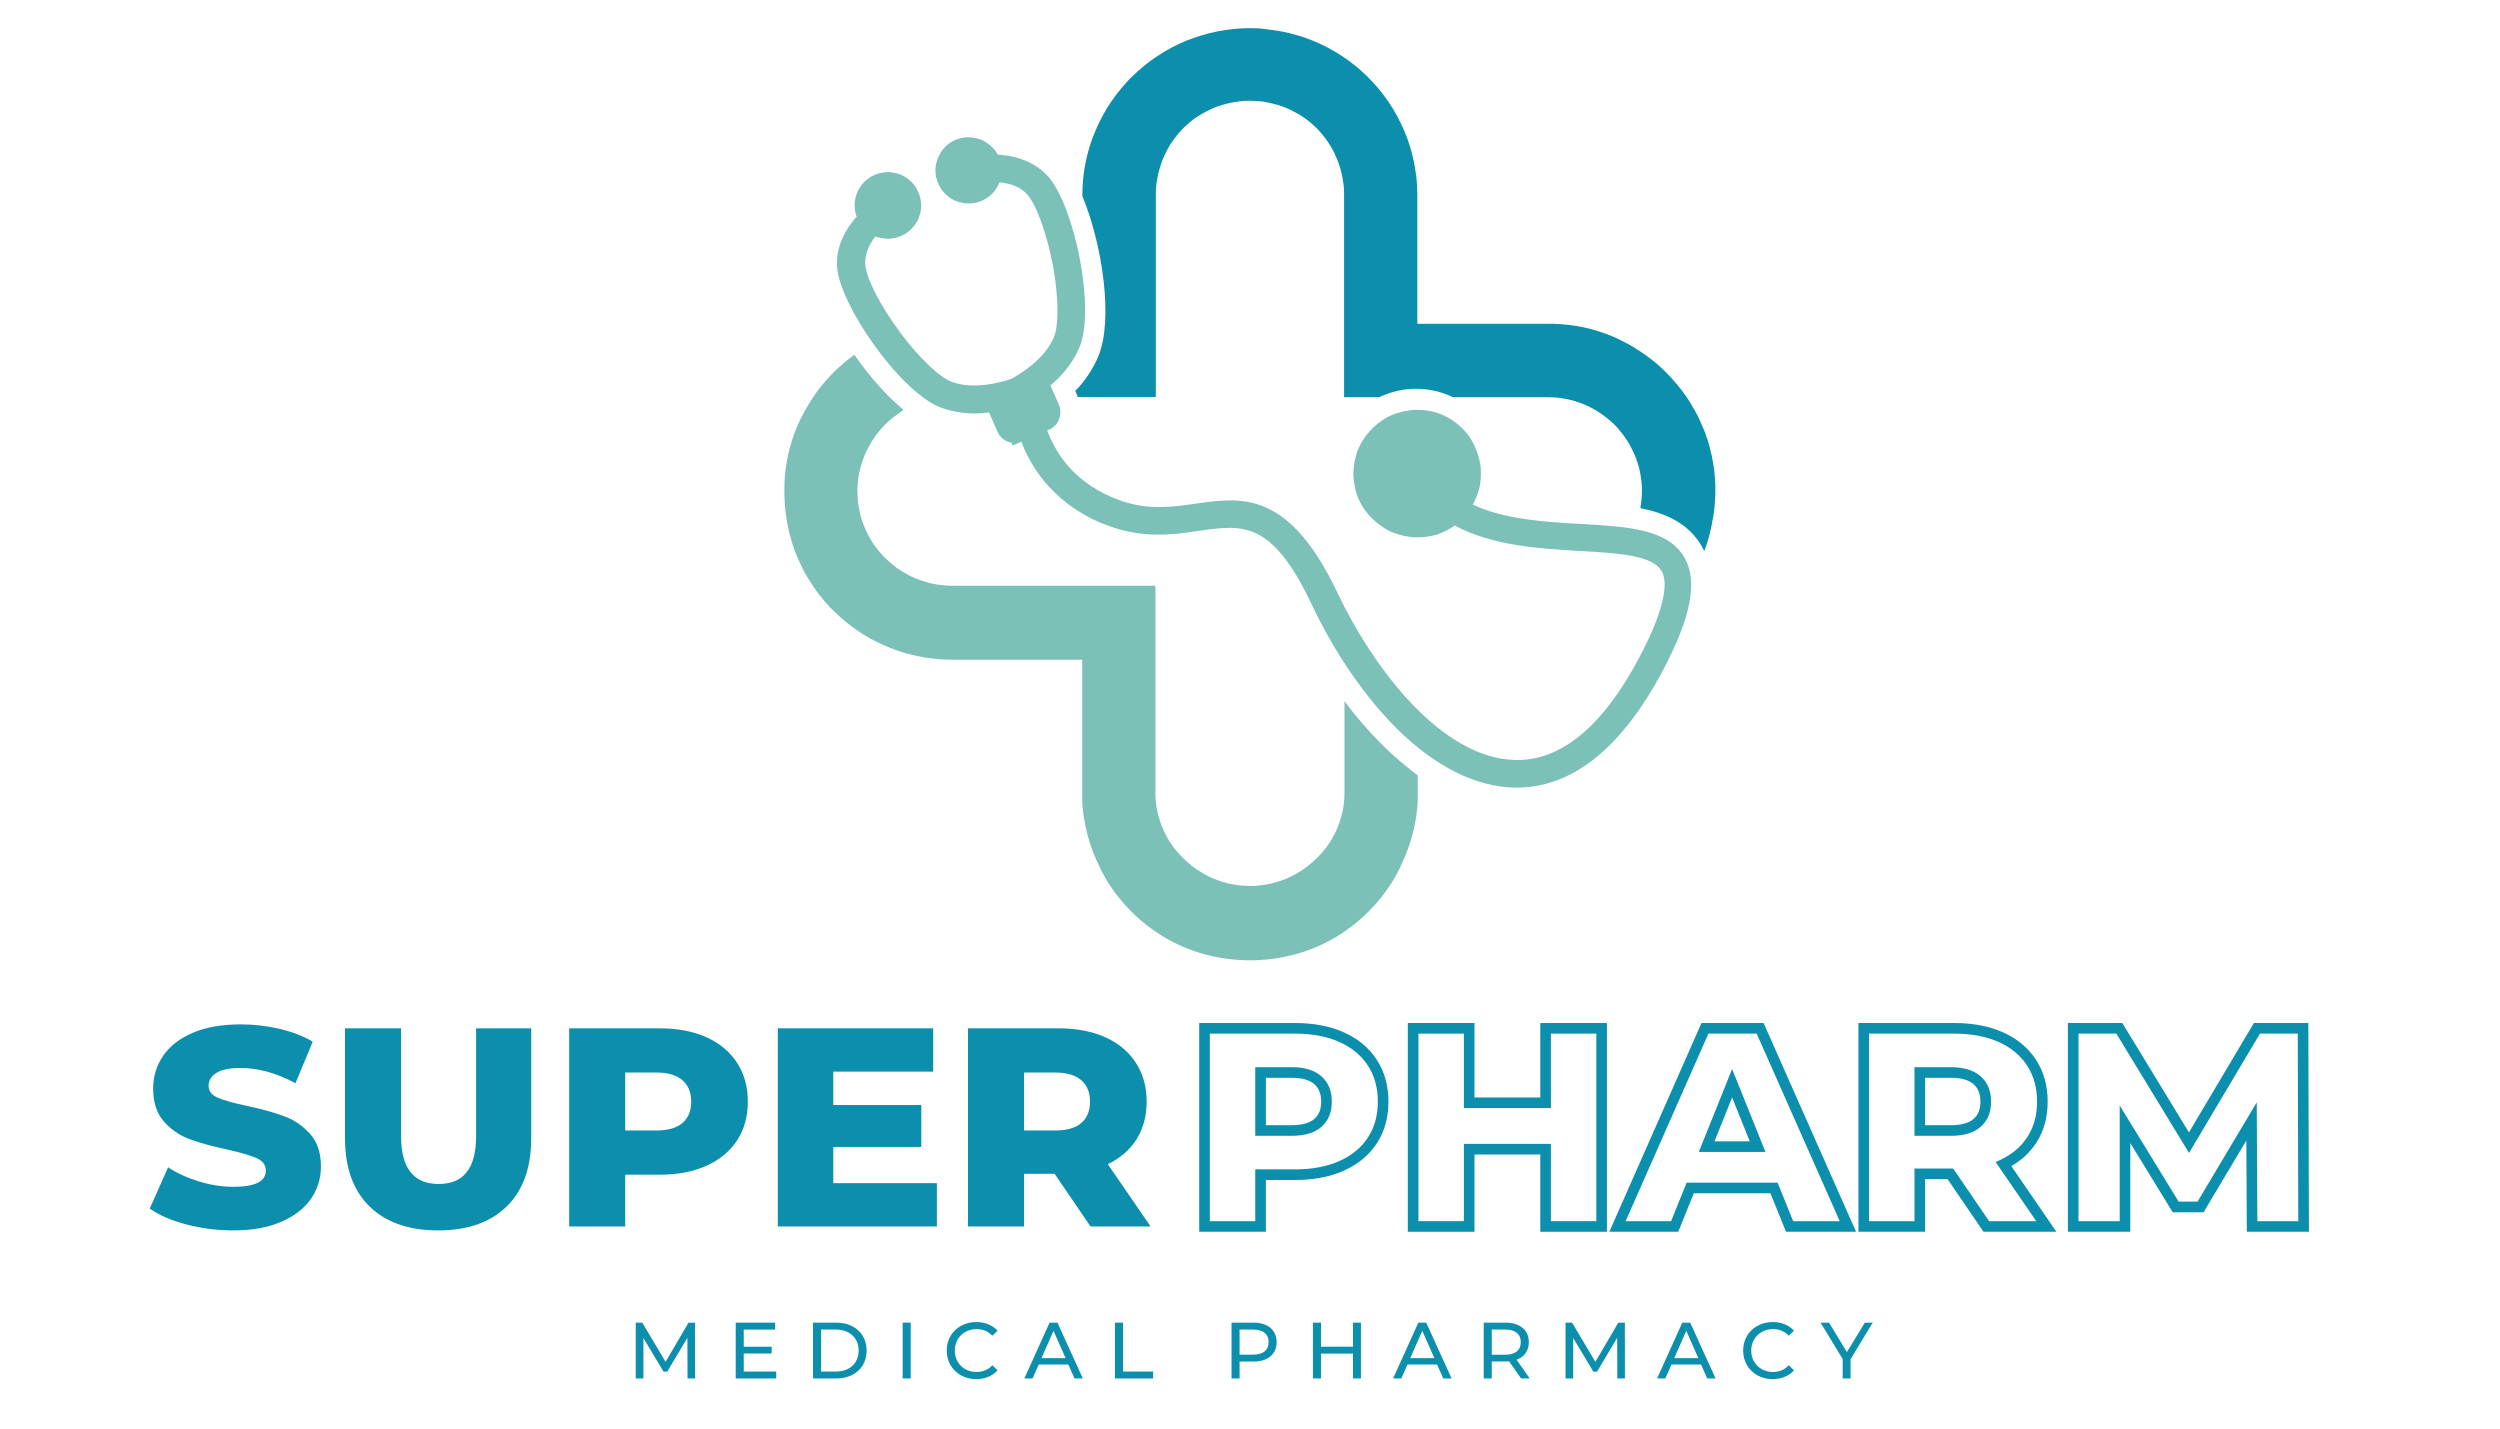<svg xmlns="http://www.w3.org/2000/svg" xmlns:xlink="http://www.w3.org/1999/xlink" width="700" zoomAndPan="magnify" viewBox="0 0 525 300" height="400" preserveAspectRatio="xMidYMid meet" version="1.0"><defs><g/><clipPath id="54f2e032c9"><rect x="0" width="269" y="0" height="21"/></clipPath><clipPath id="dc4c284b60"><path d="M 164.594 74 L 298 74 L 298 201.664 L 164.594 201.664 Z M 164.594 74 " clip-rule="nonzero"/></clipPath><clipPath id="5c5d9e6409"><path d="M 225 5.914 L 360.344 5.914 L 360.344 116 L 225 116 Z M 225 5.914 " clip-rule="nonzero"/></clipPath><clipPath id="ec2a7372c9"><rect x="0" width="214" y="0" height="74"/></clipPath><clipPath id="4bbca85af0"><rect x="0" width="241" y="0" height="74"/></clipPath></defs><g transform="matrix(1, 0, 0, 1, 130, 274)"><g clip-path="url(#54f2e032c9)"><g fill="#0b8fac" fill-opacity="1"><g transform="translate(1.756, 15.474)"><g><path d="M 12.625 0 L 12.594 -8.531 L 8.359 -1.422 L 7.594 -1.422 L 3.359 -8.484 L 3.359 0 L 1.75 0 L 1.75 -11.719 L 3.125 -11.719 L 8.016 -3.484 L 12.828 -11.719 L 14.203 -11.719 L 14.219 0 Z M 12.625 0 "/></g></g></g><g fill="#0b8fac" fill-opacity="1"><g transform="translate(22.749, 15.474)"><g><path d="M 10.266 -1.453 L 10.266 0 L 1.75 0 L 1.75 -11.719 L 10.031 -11.719 L 10.031 -10.266 L 3.438 -10.266 L 3.438 -6.656 L 9.297 -6.656 L 9.297 -5.234 L 3.438 -5.234 L 3.438 -1.453 Z M 10.266 -1.453 "/></g></g></g><g fill="#0b8fac" fill-opacity="1"><g transform="translate(38.976, 15.474)"><g><path d="M 1.75 -11.719 L 6.688 -11.719 C 7.926 -11.719 9.023 -11.469 9.984 -10.969 C 10.941 -10.477 11.688 -9.789 12.219 -8.906 C 12.75 -8.02 13.016 -7.004 13.016 -5.859 C 13.016 -4.711 12.75 -3.691 12.219 -2.797 C 11.688 -1.91 10.941 -1.223 9.984 -0.734 C 9.023 -0.242 7.926 0 6.688 0 L 1.75 0 Z M 6.594 -1.453 C 7.539 -1.453 8.375 -1.633 9.094 -2 C 9.812 -2.375 10.363 -2.891 10.75 -3.547 C 11.145 -4.211 11.344 -4.984 11.344 -5.859 C 11.344 -6.723 11.145 -7.488 10.75 -8.156 C 10.363 -8.82 9.812 -9.336 9.094 -9.703 C 8.375 -10.078 7.539 -10.266 6.594 -10.266 L 3.438 -10.266 L 3.438 -1.453 Z M 6.594 -1.453 "/></g></g></g><g fill="#0b8fac" fill-opacity="1"><g transform="translate(57.811, 15.474)"><g><path d="M 1.75 -11.719 L 3.438 -11.719 L 3.438 0 L 1.75 0 Z M 1.75 -11.719 "/></g></g></g><g fill="#0b8fac" fill-opacity="1"><g transform="translate(68.018, 15.474)"><g><path d="M 7 0.141 C 5.82 0.141 4.758 -0.117 3.812 -0.641 C 2.875 -1.16 2.133 -1.875 1.594 -2.781 C 1.062 -3.695 0.797 -4.723 0.797 -5.859 C 0.797 -6.992 1.062 -8.016 1.594 -8.922 C 2.133 -9.836 2.879 -10.551 3.828 -11.062 C 4.773 -11.582 5.836 -11.844 7.016 -11.844 C 7.93 -11.844 8.766 -11.688 9.516 -11.375 C 10.273 -11.07 10.926 -10.625 11.469 -10.031 L 10.375 -8.969 C 9.488 -9.895 8.391 -10.359 7.078 -10.359 C 6.203 -10.359 5.414 -10.16 4.719 -9.766 C 4.02 -9.379 3.473 -8.844 3.078 -8.156 C 2.68 -7.469 2.484 -6.703 2.484 -5.859 C 2.484 -5.004 2.68 -4.234 3.078 -3.547 C 3.473 -2.867 4.02 -2.332 4.719 -1.938 C 5.414 -1.551 6.203 -1.359 7.078 -1.359 C 8.379 -1.359 9.477 -1.828 10.375 -2.766 L 11.469 -1.703 C 10.926 -1.098 10.27 -0.641 9.5 -0.328 C 8.738 -0.016 7.906 0.141 7 0.141 Z M 7 0.141 "/></g></g></g><g fill="#0b8fac" fill-opacity="1"><g transform="translate(85.131, 15.474)"><g><path d="M 9.219 -2.922 L 3 -2.922 L 1.703 0 L -0.016 0 L 5.281 -11.719 L 6.938 -11.719 L 12.266 0 L 10.516 0 Z M 8.641 -4.266 L 6.109 -10 L 3.578 -4.266 Z M 8.641 -4.266 "/></g></g></g><g fill="#0b8fac" fill-opacity="1"><g transform="translate(102.395, 15.474)"><g><path d="M 1.75 -11.719 L 3.438 -11.719 L 3.438 -1.453 L 9.766 -1.453 L 9.766 0 L 1.75 0 Z M 1.75 -11.719 "/></g></g></g><g fill="#0b8fac" fill-opacity="1"><g transform="translate(117.351, 15.474)"><g/></g></g><g fill="#0b8fac" fill-opacity="1"><g transform="translate(126.873, 15.474)"><g><path d="M 6.328 -11.719 C 7.836 -11.719 9.031 -11.352 9.906 -10.625 C 10.781 -9.895 11.219 -8.895 11.219 -7.625 C 11.219 -6.352 10.781 -5.352 9.906 -4.625 C 9.031 -3.906 7.836 -3.547 6.328 -3.547 L 3.438 -3.547 L 3.438 0 L 1.75 0 L 1.75 -11.719 Z M 6.281 -5 C 7.332 -5 8.133 -5.223 8.688 -5.672 C 9.25 -6.129 9.531 -6.781 9.531 -7.625 C 9.531 -8.477 9.25 -9.129 8.688 -9.578 C 8.133 -10.035 7.332 -10.266 6.281 -10.266 L 3.438 -10.266 L 3.438 -5 Z M 6.281 -5 "/></g></g></g><g fill="#0b8fac" fill-opacity="1"><g transform="translate(143.969, 15.474)"><g><path d="M 11.828 -11.719 L 11.828 0 L 10.156 0 L 10.156 -5.219 L 3.438 -5.219 L 3.438 0 L 1.75 0 L 1.75 -11.719 L 3.438 -11.719 L 3.438 -6.672 L 10.156 -6.672 L 10.156 -11.719 Z M 11.828 -11.719 "/></g></g></g><g fill="#0b8fac" fill-opacity="1"><g transform="translate(162.57, 15.474)"><g><path d="M 9.219 -2.922 L 3 -2.922 L 1.703 0 L -0.016 0 L 5.281 -11.719 L 6.938 -11.719 L 12.266 0 L 10.516 0 Z M 8.641 -4.266 L 6.109 -10 L 3.578 -4.266 Z M 8.641 -4.266 "/></g></g></g><g fill="#0b8fac" fill-opacity="1"><g transform="translate(179.834, 15.474)"><g><path d="M 9.594 0 L 7.062 -3.594 C 6.75 -3.57 6.504 -3.562 6.328 -3.562 L 3.438 -3.562 L 3.438 0 L 1.75 0 L 1.75 -11.719 L 6.328 -11.719 C 7.836 -11.719 9.031 -11.352 9.906 -10.625 C 10.781 -9.895 11.219 -8.895 11.219 -7.625 C 11.219 -6.727 10.992 -5.961 10.547 -5.328 C 10.098 -4.691 9.461 -4.227 8.641 -3.938 L 11.406 0 Z M 6.281 -4.984 C 7.332 -4.984 8.133 -5.211 8.688 -5.672 C 9.25 -6.129 9.531 -6.781 9.531 -7.625 C 9.531 -8.477 9.25 -9.129 8.688 -9.578 C 8.133 -10.035 7.332 -10.266 6.281 -10.266 L 3.438 -10.266 L 3.438 -4.984 Z M 6.281 -4.984 "/></g></g></g><g fill="#0b8fac" fill-opacity="1"><g transform="translate(197.014, 15.474)"><g><path d="M 12.625 0 L 12.594 -8.531 L 8.359 -1.422 L 7.594 -1.422 L 3.359 -8.484 L 3.359 0 L 1.75 0 L 1.75 -11.719 L 3.125 -11.719 L 8.016 -3.484 L 12.828 -11.719 L 14.203 -11.719 L 14.219 0 Z M 12.625 0 "/></g></g></g><g fill="#0b8fac" fill-opacity="1"><g transform="translate(218.006, 15.474)"><g><path d="M 9.219 -2.922 L 3 -2.922 L 1.703 0 L -0.016 0 L 5.281 -11.719 L 6.938 -11.719 L 12.266 0 L 10.516 0 Z M 8.641 -4.266 L 6.109 -10 L 3.578 -4.266 Z M 8.641 -4.266 "/></g></g></g><g fill="#0b8fac" fill-opacity="1"><g transform="translate(235.27, 15.474)"><g><path d="M 7 0.141 C 5.82 0.141 4.758 -0.117 3.812 -0.641 C 2.875 -1.16 2.133 -1.875 1.594 -2.781 C 1.062 -3.695 0.797 -4.723 0.797 -5.859 C 0.797 -6.992 1.062 -8.016 1.594 -8.922 C 2.133 -9.836 2.879 -10.551 3.828 -11.062 C 4.773 -11.582 5.836 -11.844 7.016 -11.844 C 7.93 -11.844 8.766 -11.688 9.516 -11.375 C 10.273 -11.07 10.926 -10.625 11.469 -10.031 L 10.375 -8.969 C 9.488 -9.895 8.391 -10.359 7.078 -10.359 C 6.203 -10.359 5.414 -10.16 4.719 -9.766 C 4.02 -9.379 3.473 -8.844 3.078 -8.156 C 2.68 -7.469 2.484 -6.703 2.484 -5.859 C 2.484 -5.004 2.68 -4.234 3.078 -3.547 C 3.473 -2.867 4.02 -2.332 4.719 -1.938 C 5.414 -1.551 6.203 -1.359 7.078 -1.359 C 8.379 -1.359 9.477 -1.828 10.375 -2.766 L 11.469 -1.703 C 10.926 -1.098 10.27 -0.641 9.5 -0.328 C 8.738 -0.016 7.906 0.141 7 0.141 Z M 7 0.141 "/></g></g></g><g fill="#0b8fac" fill-opacity="1"><g transform="translate(252.383, 15.474)"><g><path d="M 6.234 -4.047 L 6.234 0 L 4.578 0 L 4.578 -4.078 L -0.062 -11.719 L 1.719 -11.719 L 5.469 -5.547 L 9.234 -11.719 L 10.891 -11.719 Z M 6.234 -4.047 "/></g></g></g></g></g><g clip-path="url(#dc4c284b60)"><path fill="#7bc1b7" d="M 290.133 156.281 C 287.316 153.461 284.703 150.434 282.34 147.242 L 282.34 165.895 C 282.34 166.559 282.34 167.223 282.301 167.844 C 282.258 168.465 282.176 169.129 282.051 169.789 C 281.926 170.453 281.805 171.074 281.594 171.699 C 281.43 172.32 281.223 172.941 280.973 173.562 C 280.727 174.184 280.477 174.766 280.145 175.344 C 279.855 175.926 279.523 176.504 279.148 177.043 C 278.777 177.582 278.406 178.121 277.988 178.617 C 277.574 179.117 277.16 179.613 276.664 180.07 C 276.207 180.523 275.711 180.98 275.215 181.395 C 274.715 181.809 274.176 182.223 273.637 182.598 C 273.098 182.969 272.52 183.301 271.938 183.633 C 271.359 183.965 270.777 184.215 270.156 184.504 C 269.535 184.754 268.953 185 268.293 185.168 C 267.668 185.375 267.047 185.539 266.387 185.664 C 265.723 185.789 265.102 185.871 264.438 185.953 C 263.773 186.039 263.109 186.039 262.488 186.039 C 261.824 186.039 261.164 185.996 260.543 185.953 C 259.879 185.871 259.258 185.789 258.594 185.664 C 257.93 185.539 257.309 185.375 256.688 185.168 C 256.066 184.961 255.441 184.754 254.82 184.504 C 254.199 184.254 253.621 183.965 253.039 183.633 C 252.461 183.301 251.922 182.969 251.34 182.598 C 250.801 182.223 250.262 181.852 249.766 181.395 C 249.27 180.98 248.77 180.523 248.312 180.07 C 247.859 179.613 247.402 179.117 246.988 178.617 C 246.574 178.121 246.199 177.582 245.828 177.043 C 245.453 176.504 245.125 175.926 244.832 175.344 C 244.543 174.766 244.254 174.184 244.004 173.562 C 243.754 172.941 243.547 172.32 243.383 171.699 C 243.215 171.074 243.051 170.414 242.926 169.789 C 242.801 169.129 242.719 168.508 242.68 167.844 C 242.637 167.18 242.594 166.516 242.637 165.895 L 242.637 123 L 199.863 123 C 198.828 123 197.793 122.914 196.754 122.75 C 195.719 122.582 194.723 122.336 193.73 122.004 C 192.734 121.672 191.781 121.297 190.871 120.801 C 189.957 120.344 189.047 119.766 188.219 119.184 C 187.387 118.562 186.602 117.898 185.855 117.152 C 185.109 116.406 184.445 115.621 183.824 114.793 C 183.203 113.961 182.664 113.051 182.207 112.141 C 181.754 111.227 181.336 110.234 181.008 109.281 C 180.676 108.285 180.469 107.289 180.301 106.254 C 180.137 105.219 180.051 104.18 180.051 103.145 C 180.051 102.109 180.137 101.074 180.301 100.035 C 180.469 99 180.715 98.008 181.047 97.012 C 181.379 96.016 181.793 95.062 182.25 94.152 C 182.707 93.238 183.285 92.328 183.867 91.5 C 184.488 90.672 185.152 89.883 185.898 89.137 C 186.645 88.391 187.43 87.727 188.258 87.148 L 189.75 86.07 C 187.805 84.453 186.02 82.711 184.363 80.805 C 182.582 78.816 180.965 76.703 179.43 74.508 L 178.684 75.047 C 177.938 75.582 177.234 76.164 176.57 76.785 C 175.867 77.406 175.203 78.027 174.582 78.691 C 173.961 79.355 173.34 80.02 172.758 80.723 C 172.18 81.426 171.598 82.133 171.102 82.918 C 170.562 83.664 170.062 84.453 169.609 85.242 C 169.152 86.027 168.695 86.816 168.281 87.645 C 167.867 88.473 167.496 89.301 167.164 90.133 C 166.832 90.961 166.5 91.832 166.25 92.699 C 165.961 93.57 165.754 94.441 165.547 95.355 C 165.34 96.266 165.172 97.137 165.051 98.047 C 164.926 98.961 164.801 99.871 164.758 100.781 C 164.719 101.734 164.719 102.648 164.719 103.559 C 164.719 104.473 164.758 105.383 164.844 106.297 C 164.926 107.207 165.051 108.117 165.172 109.031 C 165.34 109.941 165.504 110.812 165.711 111.727 C 165.918 112.594 166.211 113.508 166.457 114.379 C 166.75 115.246 167.078 116.117 167.41 116.945 C 167.785 117.777 168.156 118.605 168.57 119.434 C 168.988 120.262 169.441 121.051 169.941 121.836 C 170.438 122.625 170.934 123.371 171.473 124.117 C 172.012 124.863 172.594 125.566 173.172 126.273 C 173.754 126.977 174.414 127.641 175.039 128.262 C 175.699 128.926 176.363 129.504 177.07 130.125 C 177.773 130.707 178.477 131.289 179.223 131.824 C 179.969 132.363 180.715 132.863 181.504 133.359 C 182.289 133.855 183.078 134.27 183.906 134.688 C 184.734 135.102 185.566 135.473 186.395 135.848 C 187.223 136.18 188.094 136.508 188.965 136.801 C 189.832 137.09 190.703 137.34 191.617 137.547 C 192.488 137.754 193.398 137.918 194.309 138.086 C 195.223 138.207 196.133 138.332 197.047 138.418 C 197.957 138.5 198.871 138.539 199.781 138.539 L 227.262 138.539 L 227.262 165.977 C 227.262 166.559 227.262 167.137 227.262 167.719 C 227.262 168.297 227.301 168.879 227.344 169.461 C 227.383 170.039 227.469 170.621 227.551 171.199 C 227.633 171.781 227.715 172.359 227.84 172.941 C 227.965 173.52 228.047 174.102 228.215 174.641 C 228.336 175.219 228.504 175.758 228.668 176.34 C 228.836 176.879 229 177.457 229.207 177.996 C 229.414 178.535 229.582 179.074 229.828 179.613 C 230.035 180.152 230.285 180.691 230.535 181.23 C 230.781 181.77 231.031 182.266 231.281 182.805 C 231.57 183.301 231.82 183.84 232.109 184.34 C 232.398 184.836 232.688 185.332 233.02 185.832 C 233.352 186.328 233.684 186.785 234.016 187.281 C 234.348 187.738 234.719 188.191 235.094 188.648 C 235.465 189.105 235.84 189.562 236.211 189.977 C 236.586 190.391 237 190.844 237.414 191.262 C 237.828 191.676 238.242 192.09 238.656 192.461 C 239.07 192.836 239.527 193.25 239.984 193.621 C 240.441 193.996 240.895 194.367 241.352 194.699 C 241.809 195.031 242.305 195.406 242.762 195.695 C 243.258 196.027 243.715 196.316 244.211 196.648 C 244.707 196.938 245.207 197.227 245.746 197.52 C 246.242 197.809 246.781 198.059 247.32 198.305 C 247.859 198.555 248.355 198.805 248.895 199.012 C 249.434 199.219 249.973 199.465 250.512 199.633 C 251.051 199.84 251.629 200.004 252.168 200.172 C 252.707 200.336 253.289 200.504 253.867 200.625 C 254.449 200.75 254.988 200.918 255.566 201 C 256.148 201.082 256.727 201.207 257.266 201.289 C 257.848 201.371 258.426 201.457 259.008 201.496 C 259.586 201.539 260.168 201.578 260.75 201.621 C 261.328 201.664 261.91 201.664 262.488 201.664 C 263.07 201.664 263.648 201.664 264.23 201.621 C 264.809 201.578 265.391 201.539 265.969 201.496 C 266.551 201.457 267.133 201.371 267.711 201.289 C 268.293 201.207 268.871 201.125 269.41 201 C 269.949 200.875 270.531 200.75 271.109 200.625 C 271.691 200.504 272.23 200.336 272.809 200.172 C 273.348 200.004 273.93 199.797 274.469 199.633 C 275.004 199.426 275.543 199.219 276.082 199.012 C 276.621 198.805 277.16 198.555 277.66 198.305 C 278.195 198.059 278.695 197.809 279.234 197.52 C 279.73 197.227 280.27 196.938 280.766 196.648 C 281.266 196.359 281.762 196.027 282.219 195.695 C 282.715 195.363 283.172 195.031 283.625 194.699 C 284.082 194.367 284.539 193.996 284.996 193.621 C 285.449 193.25 285.863 192.875 286.32 192.461 C 286.734 192.09 287.148 191.676 287.562 191.262 C 287.977 190.844 288.352 190.43 288.766 189.977 C 289.141 189.562 289.512 189.105 289.887 188.648 C 290.258 188.191 290.59 187.738 290.961 187.281 C 291.293 186.824 291.625 186.328 291.957 185.832 C 292.289 185.332 292.578 184.836 292.867 184.34 C 293.16 183.84 293.449 183.344 293.699 182.805 C 293.945 182.309 294.238 181.77 294.445 181.23 C 294.691 180.691 294.898 180.152 295.148 179.613 C 295.355 179.074 295.562 178.535 295.77 177.996 C 295.977 177.457 296.145 176.879 296.309 176.34 C 296.477 175.801 296.641 175.219 296.766 174.641 C 296.891 174.059 297.012 173.52 297.137 172.941 C 297.262 172.359 297.344 171.781 297.43 171.199 C 297.512 170.621 297.551 170.039 297.637 169.461 C 297.676 168.879 297.719 168.297 297.719 167.719 C 297.719 167.137 297.758 166.559 297.719 165.977 L 297.719 162.828 C 295.023 160.754 292.453 158.641 290.133 156.281 Z M 290.133 156.281 " fill-opacity="1" fill-rule="nonzero"/></g><g clip-path="url(#5c5d9e6409)"><path fill="#0b8fac" d="M 230.66 74.797 C 229.496 77.531 227.883 79.977 225.809 82.09 L 226.305 83.25 L 226.305 83.375 L 242.719 83.375 L 242.719 40.562 C 242.719 39.941 242.762 39.277 242.844 38.656 C 242.926 38.035 243.008 37.371 243.176 36.75 C 243.301 36.129 243.465 35.504 243.672 34.883 C 243.879 34.262 244.086 33.684 244.336 33.102 C 244.586 32.52 244.875 31.941 245.164 31.359 C 245.453 30.781 245.828 30.242 246.16 29.746 C 246.531 29.207 246.906 28.707 247.32 28.211 C 247.734 27.715 248.148 27.258 248.605 26.801 C 249.059 26.348 249.559 25.93 250.055 25.516 C 250.551 25.102 251.051 24.73 251.59 24.398 C 252.129 24.066 252.668 23.734 253.246 23.445 C 253.828 23.156 254.406 22.863 254.988 22.617 C 255.566 22.367 256.188 22.16 256.812 21.992 C 257.434 21.828 258.055 21.664 258.676 21.539 C 259.297 21.414 259.918 21.332 260.582 21.246 C 261.203 21.164 261.867 21.164 262.488 21.164 C 263.109 21.164 263.773 21.207 264.395 21.246 C 265.016 21.289 265.68 21.414 266.301 21.539 C 266.922 21.664 267.547 21.828 268.168 21.992 C 268.789 22.16 269.367 22.41 269.992 22.617 C 270.57 22.863 271.152 23.113 271.73 23.445 C 272.312 23.734 272.852 24.066 273.391 24.398 C 273.93 24.73 274.426 25.145 274.922 25.516 C 275.422 25.93 275.918 26.348 276.375 26.801 C 276.828 27.258 277.285 27.715 277.66 28.211 C 278.074 28.707 278.445 29.207 278.82 29.746 C 279.191 30.281 279.523 30.82 279.812 31.359 C 280.105 31.898 280.395 32.48 280.641 33.102 C 280.891 33.684 281.141 34.305 281.305 34.883 C 281.512 35.504 281.68 36.129 281.805 36.75 C 281.926 37.371 282.051 37.992 282.133 38.656 C 282.219 39.277 282.258 39.941 282.258 40.562 L 282.258 83.418 L 289.637 83.418 C 290.84 82.836 292.121 82.383 293.406 82.09 C 294.734 81.801 296.059 81.637 297.387 81.637 C 298.715 81.637 300.039 81.801 301.367 82.09 C 302.691 82.383 303.934 82.836 305.137 83.418 L 325.074 83.418 C 325.734 83.418 326.359 83.457 327.02 83.5 C 327.684 83.582 328.305 83.664 328.926 83.789 C 329.551 83.914 330.172 84.082 330.793 84.246 C 331.414 84.453 332.035 84.66 332.617 84.91 C 333.195 85.156 333.816 85.449 334.355 85.738 C 334.938 86.027 335.477 86.359 336.016 86.734 C 336.555 87.105 337.094 87.48 337.59 87.895 C 338.086 88.309 338.586 88.723 339.039 89.18 C 339.496 89.633 339.953 90.133 340.324 90.629 C 340.738 91.125 341.113 91.664 341.484 92.203 C 341.859 92.742 342.191 93.281 342.48 93.863 C 342.77 94.441 343.059 95.023 343.309 95.602 C 343.559 96.184 343.766 96.805 343.973 97.426 C 344.18 98.047 344.305 98.668 344.43 99.289 C 344.551 99.914 344.637 100.574 344.719 101.199 C 344.801 101.859 344.801 102.48 344.801 103.145 C 344.801 104.348 344.676 105.551 344.469 106.711 C 350.066 107.828 354.75 110.027 357.484 114.918 C 357.648 115.164 357.73 115.453 357.898 115.746 L 358.438 114.172 C 358.645 113.508 358.852 112.844 359.016 112.18 C 359.184 111.516 359.348 110.855 359.473 110.148 C 359.598 109.488 359.723 108.781 359.848 108.117 C 359.969 107.457 360.012 106.75 360.094 106.047 C 360.137 105.344 360.176 104.68 360.219 103.973 C 360.219 103.27 360.219 102.605 360.219 101.902 C 360.176 101.199 360.137 100.535 360.094 99.828 C 360.055 99.125 359.93 98.461 359.848 97.758 C 359.723 97.055 359.598 96.391 359.473 95.727 C 359.309 95.062 359.141 94.359 358.977 93.695 C 358.809 93.031 358.602 92.371 358.355 91.707 C 358.148 91.043 357.898 90.422 357.609 89.758 C 357.359 89.137 357.07 88.473 356.777 87.852 C 356.488 87.23 356.156 86.609 355.824 86.027 C 355.492 85.449 355.121 84.828 354.75 84.246 C 354.375 83.664 354.004 83.086 353.586 82.547 C 353.172 81.965 352.758 81.426 352.305 80.891 C 351.848 80.352 351.391 79.812 350.934 79.312 C 350.48 78.816 349.98 78.32 349.484 77.82 C 348.988 77.324 348.488 76.867 347.949 76.414 C 347.414 75.957 346.875 75.543 346.336 75.129 C 345.797 74.715 345.215 74.301 344.637 73.926 C 344.055 73.555 343.477 73.18 342.895 72.809 C 342.312 72.477 341.691 72.102 341.07 71.812 C 340.449 71.48 339.828 71.191 339.207 70.898 C 338.586 70.609 337.922 70.363 337.258 70.113 C 336.594 69.863 335.973 69.656 335.309 69.449 C 334.648 69.242 333.984 69.078 333.32 68.91 C 332.656 68.746 331.953 68.621 331.289 68.496 C 330.625 68.371 329.922 68.289 329.219 68.207 C 328.512 68.125 327.848 68.082 327.145 68.039 C 326.441 68 325.777 67.957 325.074 68 L 297.637 68 L 297.637 40.562 C 297.637 39.402 297.551 38.281 297.43 37.164 C 297.305 36.043 297.098 34.926 296.891 33.805 C 296.641 32.688 296.352 31.609 296.02 30.492 C 295.688 29.414 295.273 28.336 294.816 27.301 C 294.359 26.262 293.863 25.227 293.324 24.23 C 292.785 23.238 292.164 22.242 291.543 21.332 C 290.879 20.379 290.215 19.465 289.469 18.594 C 288.723 17.727 287.977 16.895 287.148 16.066 C 286.32 15.281 285.492 14.492 284.578 13.789 C 283.711 13.082 282.758 12.379 281.805 11.758 C 280.852 11.137 279.855 10.555 278.859 10.016 C 277.867 9.477 276.828 9.02 275.75 8.566 C 274.715 8.152 273.637 7.738 272.52 7.445 C 271.441 7.113 270.324 6.824 269.203 6.617 C 268.086 6.41 266.965 6.246 265.805 6.121 C 264.809 5.953 263.691 5.914 262.531 5.914 C 261.371 5.914 260.25 5.953 259.133 6.078 C 258.012 6.203 256.852 6.367 255.734 6.574 C 254.613 6.785 253.496 7.074 252.418 7.406 C 251.34 7.738 250.262 8.109 249.184 8.523 C 248.148 8.938 247.113 9.438 246.078 9.973 C 245.082 10.512 244.086 11.094 243.133 11.715 C 242.18 12.336 241.27 13 240.355 13.746 C 239.488 14.449 238.617 15.238 237.789 16.027 C 236.957 16.812 236.211 17.684 235.465 18.555 C 234.719 19.426 234.059 20.336 233.395 21.289 C 232.73 22.242 232.152 23.195 231.613 24.191 C 231.074 25.184 230.574 26.223 230.121 27.258 C 229.664 28.293 229.289 29.371 228.918 30.449 C 228.586 31.527 228.297 32.645 228.047 33.766 C 227.797 34.883 227.633 36.004 227.508 37.121 C 227.383 38.242 227.301 39.402 227.301 40.52 L 227.301 41.184 C 231.488 51.297 233.852 67.086 230.66 74.797 Z M 230.66 74.797 " fill-opacity="1" fill-rule="nonzero"/></g><path fill="#7bc1b7" d="M 175.867 56.766 C 176.531 61.824 181.711 70.898 187.844 77.82 C 190.371 80.68 194.145 84.328 197.707 85.656 C 199.324 86.195 200.941 86.566 202.641 86.734 C 204.34 86.898 205.996 86.855 207.695 86.609 L 209.48 90.672 C 209.605 90.961 209.77 91.25 209.977 91.5 C 210.184 91.746 210.391 91.996 210.68 92.203 C 210.93 92.41 211.219 92.578 211.512 92.699 C 211.801 92.824 212.133 92.91 212.465 92.992 L 212.629 93.57 L 214.496 92.742 C 214.66 93.281 214.867 93.738 215.074 94.191 C 216.316 97.012 217.977 99.621 220.008 101.902 C 221.789 103.852 223.777 105.59 225.977 107.043 C 228.172 108.492 230.535 109.652 233.062 110.523 C 240.316 113.133 246.406 112.262 251.797 111.477 C 260.996 110.148 267.09 109.281 275.461 126.934 C 280.27 137.133 286.652 146.375 293.367 153.047 C 301.367 160.961 309.82 165.191 317.902 165.398 C 329.879 165.645 340.367 157.398 349.152 140.902 C 355.121 129.672 356.57 122.129 353.793 117.195 C 350.355 111.062 341.859 110.605 331.992 110.027 C 324.492 109.609 315.996 109.113 309.281 105.965 C 309.406 105.715 309.531 105.465 309.656 105.258 C 309.777 105.012 309.863 104.762 309.984 104.512 C 310.07 104.266 310.195 104.016 310.277 103.766 C 310.359 103.52 310.441 103.27 310.523 102.98 C 310.609 102.73 310.648 102.441 310.73 102.191 C 310.773 101.945 310.816 101.652 310.855 101.406 C 310.898 101.113 310.941 100.867 310.941 100.574 C 310.98 100.285 310.98 100.035 310.98 99.746 C 310.98 99.457 310.98 99.207 310.98 98.918 C 310.98 98.629 310.941 98.379 310.941 98.09 C 310.898 97.801 310.855 97.551 310.816 97.301 C 310.773 97.055 310.73 96.762 310.648 96.516 C 310.609 96.266 310.523 95.977 310.441 95.727 C 310.359 95.477 310.277 95.23 310.195 94.938 C 310.109 94.691 309.984 94.441 309.902 94.191 C 309.777 93.945 309.695 93.695 309.57 93.445 C 309.449 93.199 309.324 92.949 309.199 92.742 C 309.074 92.492 308.91 92.285 308.785 92.039 C 308.617 91.832 308.496 91.582 308.328 91.375 C 308.164 91.168 307.996 90.961 307.832 90.754 C 307.664 90.547 307.457 90.34 307.293 90.172 C 307.086 89.965 306.918 89.801 306.711 89.594 C 306.504 89.426 306.297 89.219 306.09 89.055 C 305.883 88.887 305.676 88.723 305.426 88.555 C 305.219 88.391 304.973 88.266 304.766 88.102 C 304.516 87.977 304.309 87.809 304.059 87.688 C 303.812 87.562 303.562 87.438 303.312 87.312 C 303.066 87.188 302.816 87.105 302.566 86.98 C 302.32 86.898 302.07 86.773 301.82 86.691 C 301.574 86.609 301.281 86.527 301.035 86.484 C 300.785 86.402 300.496 86.359 300.246 86.316 C 299.996 86.277 299.707 86.234 299.457 86.195 C 299.211 86.152 298.922 86.109 298.629 86.109 C 298.34 86.109 298.09 86.07 297.801 86.07 C 297.512 86.07 297.262 86.07 296.973 86.07 C 296.684 86.07 296.434 86.109 296.145 86.152 C 295.852 86.195 295.605 86.234 295.355 86.277 C 295.105 86.316 294.816 86.359 294.566 86.441 C 294.32 86.527 294.031 86.566 293.781 86.648 C 293.531 86.734 293.285 86.816 292.992 86.898 C 292.746 86.98 292.496 87.105 292.246 87.188 C 292 87.312 291.75 87.395 291.5 87.52 C 291.254 87.645 291.004 87.77 290.797 87.934 C 290.59 88.102 290.34 88.227 290.094 88.391 C 289.887 88.555 289.637 88.723 289.43 88.887 C 289.223 89.055 289.016 89.219 288.809 89.387 C 288.602 89.551 288.395 89.758 288.227 89.926 C 288.02 90.133 287.855 90.297 287.688 90.504 C 287.523 90.711 287.316 90.918 287.148 91.125 C 286.984 91.332 286.816 91.539 286.652 91.789 C 286.488 91.996 286.363 92.246 286.195 92.453 C 286.07 92.699 285.906 92.91 285.781 93.156 C 285.656 93.406 285.531 93.652 285.41 93.902 C 285.285 94.152 285.203 94.398 285.078 94.648 C 284.996 94.898 284.91 95.145 284.828 95.438 C 284.746 95.684 284.664 95.934 284.621 96.223 C 284.539 96.473 284.496 96.762 284.457 97.012 C 284.414 97.262 284.371 97.551 284.332 97.801 C 284.289 98.09 284.289 98.336 284.25 98.629 C 284.25 98.918 284.207 99.168 284.207 99.457 C 284.207 99.746 284.207 99.996 284.25 100.285 C 284.25 100.574 284.289 100.824 284.332 101.113 C 284.371 101.406 284.414 101.652 284.457 101.902 C 284.496 102.152 284.578 102.441 284.621 102.691 C 284.664 102.938 284.746 103.227 284.828 103.477 C 284.91 103.727 284.996 103.973 285.078 104.266 C 285.16 104.512 285.285 104.762 285.41 105.012 C 285.531 105.258 285.656 105.508 285.781 105.758 C 285.906 106.004 286.031 106.211 286.195 106.461 C 286.32 106.711 286.488 106.918 286.652 107.125 C 286.816 107.332 286.984 107.582 287.148 107.789 C 287.316 107.996 287.48 108.203 287.688 108.41 C 287.855 108.617 288.062 108.824 288.27 108.988 C 288.477 109.195 288.641 109.363 288.848 109.527 C 289.055 109.695 289.262 109.859 289.469 110.027 C 289.676 110.191 289.887 110.355 290.133 110.523 C 290.34 110.688 290.59 110.812 290.84 110.98 C 291.086 111.102 291.293 111.27 291.543 111.395 C 291.793 111.516 292.039 111.641 292.289 111.727 C 292.539 111.848 292.785 111.934 293.035 112.016 C 293.285 112.098 293.531 112.18 293.824 112.262 C 294.07 112.348 294.359 112.43 294.609 112.473 C 294.859 112.555 295.148 112.594 295.398 112.637 C 295.645 112.68 295.938 112.719 296.184 112.762 C 296.477 112.801 296.723 112.801 297.012 112.844 C 297.305 112.844 297.551 112.844 297.844 112.844 C 298.133 112.844 298.383 112.844 298.672 112.801 C 298.961 112.801 299.211 112.762 299.5 112.719 C 299.75 112.68 300.039 112.637 300.289 112.594 C 300.535 112.555 300.828 112.473 301.074 112.43 C 301.324 112.348 301.613 112.305 301.863 112.223 C 302.113 112.141 302.359 112.055 302.609 111.934 C 302.859 111.848 303.105 111.727 303.355 111.602 C 303.605 111.477 303.852 111.352 304.102 111.227 C 304.348 111.102 304.559 110.98 304.805 110.812 C 305.055 110.688 305.262 110.523 305.469 110.355 C 313.594 114.668 323.25 115.207 331.828 115.703 C 339.66 116.16 347.039 116.574 348.945 119.93 C 350.105 121.961 350.23 126.77 344.223 138.125 C 336.555 152.59 327.766 159.844 318.191 159.594 C 302.773 159.262 288.434 140.445 280.852 124.449 C 270.652 102.98 260.75 104.391 251.176 105.758 C 246.242 106.461 241.145 107.207 235.219 105.094 C 225.891 101.734 221.746 95.395 219.926 90.379 L 220.34 90.215 C 220.586 90.133 220.793 89.965 221 89.84 C 221.207 89.719 221.414 89.508 221.582 89.344 C 221.746 89.18 221.914 88.973 222.078 88.723 C 222.203 88.516 222.328 88.266 222.41 88.016 C 222.492 87.77 222.578 87.52 222.617 87.273 C 222.66 87.023 222.699 86.773 222.699 86.484 C 222.699 86.234 222.66 85.988 222.617 85.738 C 222.578 85.488 222.492 85.242 222.371 84.992 L 220.586 80.93 C 221.914 79.852 223.074 78.652 224.109 77.324 C 225.145 76 226.016 74.508 226.68 72.973 C 230.078 64.766 225.684 43.793 220.34 37.328 C 217.895 34.43 214.203 32.77 209.562 32.48 C 209.273 31.941 208.898 31.445 208.441 30.988 C 207.988 30.531 207.531 30.16 206.992 29.828 C 206.453 29.496 205.875 29.246 205.25 29.082 C 204.629 28.914 204.008 28.832 203.387 28.832 C 203.098 28.832 202.805 28.832 202.516 28.875 C 202.227 28.914 201.938 28.957 201.688 29.039 C 201.398 29.121 201.148 29.207 200.859 29.289 C 200.609 29.371 200.32 29.496 200.07 29.66 C 199.824 29.785 199.574 29.953 199.324 30.117 C 199.078 30.281 198.871 30.449 198.66 30.656 C 198.453 30.863 198.246 31.07 198.082 31.277 C 197.914 31.484 197.707 31.734 197.586 31.984 C 197.418 32.23 197.293 32.48 197.172 32.727 C 197.047 32.977 196.922 33.266 196.84 33.516 C 196.754 33.805 196.672 34.055 196.59 34.344 C 196.547 34.637 196.508 34.926 196.465 35.215 C 196.426 35.504 196.426 35.797 196.465 36.086 C 196.465 36.375 196.508 36.664 196.547 36.957 C 196.59 37.246 196.672 37.535 196.754 37.785 C 196.84 38.074 196.922 38.324 197.047 38.574 C 197.336 39.195 197.668 39.773 198.125 40.312 C 198.578 40.852 199.078 41.266 199.656 41.641 C 200.238 42.012 200.859 42.301 201.523 42.469 C 202.184 42.633 202.848 42.758 203.551 42.719 C 204.258 42.719 204.922 42.594 205.582 42.387 C 206.246 42.18 206.867 41.848 207.406 41.473 C 207.988 41.059 208.484 40.602 208.898 40.062 C 209.312 39.527 209.645 38.902 209.895 38.281 C 212.504 38.531 214.453 39.402 215.738 40.852 L 215.863 41.02 C 217.77 43.297 219.84 49.184 221.086 55.605 C 222.285 62.031 222.41 68.207 221.332 70.777 C 219.387 75.5 214.039 78.652 212.379 79.562 C 210.559 80.184 204.629 81.965 199.863 80.184 C 197.254 79.23 192.859 75.004 188.922 69.656 C 184.984 64.309 182.125 58.883 181.754 55.898 C 181.504 53.906 182.168 51.836 183.824 49.637 C 184.074 49.762 184.363 49.844 184.652 49.887 C 184.941 49.969 185.191 50.012 185.48 50.055 C 185.773 50.094 186.062 50.094 186.352 50.137 C 186.645 50.137 186.934 50.137 187.223 50.094 C 187.512 50.055 187.805 50.012 188.051 49.93 C 188.344 49.844 188.59 49.762 188.879 49.68 C 189.129 49.598 189.418 49.473 189.668 49.348 C 189.918 49.223 190.164 49.059 190.414 48.891 C 190.664 48.727 190.871 48.562 191.078 48.355 C 191.285 48.145 191.492 47.98 191.699 47.73 C 191.906 47.523 192.07 47.277 192.238 47.07 C 192.402 46.82 192.527 46.57 192.695 46.324 C 192.816 46.074 192.941 45.824 193.023 45.535 C 193.109 45.285 193.191 44.996 193.273 44.707 C 193.355 44.418 193.398 44.168 193.398 43.879 C 193.441 43.586 193.441 43.297 193.441 43.008 C 193.441 42.719 193.398 42.426 193.355 42.137 C 193.316 41.848 193.273 41.555 193.191 41.309 C 193.109 41.02 193.023 40.77 192.902 40.48 C 192.777 40.23 192.652 39.941 192.527 39.691 C 192.402 39.441 192.238 39.195 192.07 38.988 C 191.906 38.738 191.742 38.531 191.535 38.324 C 191.324 38.117 191.117 37.91 190.91 37.742 C 190.703 37.578 190.457 37.41 190.207 37.246 C 189.957 37.082 189.711 36.957 189.461 36.832 C 189.211 36.707 188.922 36.582 188.672 36.5 C 188.383 36.418 188.133 36.336 187.844 36.293 C 187.555 36.25 187.266 36.211 187.016 36.168 C 186.727 36.129 186.434 36.129 186.145 36.168 C 185.855 36.168 185.566 36.211 185.273 36.25 C 184.984 36.293 184.695 36.375 184.445 36.457 C 184.156 36.543 183.906 36.625 183.66 36.75 C 183.242 36.914 182.871 37.121 182.496 37.371 C 182.125 37.617 181.793 37.91 181.504 38.199 C 181.172 38.531 180.922 38.863 180.676 39.195 C 180.426 39.527 180.219 39.941 180.051 40.355 C 179.887 40.77 179.723 41.184 179.637 41.598 C 179.555 42.012 179.473 42.469 179.473 42.883 C 179.473 43.34 179.473 43.754 179.555 44.211 C 179.637 44.625 179.723 45.078 179.887 45.492 C 176.652 49.184 175.371 53.035 175.867 56.766 Z M 175.867 56.766 " fill-opacity="1" fill-rule="nonzero"/><g transform="matrix(1, 0, 0, 1, 30, 200)"><g clip-path="url(#ec2a7372c9)"><g fill="#0b8fac" fill-opacity="1"><g transform="translate(0.193, 57.558)"><g><path d="M 18.781 0.828 C 15.414 0.828 12.145 0.41 8.969 -0.422 C 5.801 -1.254 3.227 -2.363 1.25 -3.75 L 5.109 -12.422 C 6.973 -11.191 9.133 -10.203 11.594 -9.453 C 14.051 -8.703 16.469 -8.328 18.844 -8.328 C 23.363 -8.328 25.625 -9.453 25.625 -11.703 C 25.625 -12.898 24.977 -13.785 23.688 -14.359 C 22.395 -14.93 20.32 -15.535 17.469 -16.172 C 14.344 -16.836 11.727 -17.555 9.625 -18.328 C 7.531 -19.109 5.727 -20.348 4.219 -22.047 C 2.719 -23.754 1.969 -26.055 1.969 -28.953 C 1.969 -31.484 2.66 -33.77 4.047 -35.812 C 5.43 -37.852 7.5 -39.469 10.25 -40.656 C 13.008 -41.844 16.391 -42.438 20.391 -42.438 C 23.117 -42.438 25.812 -42.129 28.469 -41.516 C 31.125 -40.898 33.461 -40 35.484 -38.812 L 31.859 -30.078 C 27.898 -32.211 24.055 -33.281 20.328 -33.281 C 17.992 -33.281 16.289 -32.93 15.219 -32.234 C 14.145 -31.547 13.609 -30.648 13.609 -29.547 C 13.609 -28.43 14.242 -27.598 15.516 -27.047 C 16.785 -26.492 18.828 -25.922 21.641 -25.328 C 24.805 -24.648 27.426 -23.922 29.5 -23.141 C 31.582 -22.367 33.383 -21.141 34.906 -19.453 C 36.438 -17.773 37.203 -15.488 37.203 -12.594 C 37.203 -10.102 36.508 -7.848 35.125 -5.828 C 33.738 -3.805 31.656 -2.191 28.875 -0.984 C 26.102 0.223 22.738 0.828 18.781 0.828 Z M 18.781 0.828 "/></g></g></g><g fill="#0b8fac" fill-opacity="1"><g transform="translate(38.651, 57.558)"><g><path d="M 23.359 0.828 C 17.18 0.828 12.375 -0.852 8.938 -4.219 C 5.508 -7.582 3.797 -12.359 3.797 -18.547 L 3.797 -41.609 L 15.578 -41.609 L 15.578 -18.906 C 15.578 -12.25 18.211 -8.922 23.484 -8.922 C 28.711 -8.922 31.328 -12.25 31.328 -18.906 L 31.328 -41.609 L 42.906 -41.609 L 42.906 -18.547 C 42.906 -12.359 41.191 -7.582 37.766 -4.219 C 34.336 -0.852 29.535 0.828 23.359 0.828 Z M 23.359 0.828 "/></g></g></g><g fill="#0b8fac" fill-opacity="1"><g transform="translate(85.371, 57.558)"><g><path d="M 23.188 -41.609 C 26.945 -41.609 30.211 -40.984 32.984 -39.734 C 35.766 -38.484 37.906 -36.695 39.406 -34.375 C 40.914 -32.062 41.672 -29.344 41.672 -26.219 C 41.672 -23.082 40.914 -20.363 39.406 -18.062 C 37.906 -15.77 35.766 -14 32.984 -12.75 C 30.211 -11.5 26.945 -10.875 23.188 -10.875 L 15.922 -10.875 L 15.922 0 L 4.156 0 L 4.156 -41.609 Z M 22.469 -20.156 C 24.883 -20.156 26.707 -20.676 27.938 -21.719 C 29.164 -22.77 29.781 -24.27 29.781 -26.219 C 29.781 -28.156 29.164 -29.656 27.938 -30.719 C 26.707 -31.789 24.883 -32.328 22.469 -32.328 L 15.922 -32.328 L 15.922 -20.156 Z M 22.469 -20.156 "/></g></g></g><g fill="#0b8fac" fill-opacity="1"><g transform="translate(129.179, 57.558)"><g><path d="M 37.562 -9.094 L 37.562 0 L 4.156 0 L 4.156 -41.609 L 36.797 -41.609 L 36.797 -32.516 L 15.812 -32.516 L 15.812 -25.5 L 34.297 -25.5 L 34.297 -16.703 L 15.812 -16.703 L 15.812 -9.094 Z M 37.562 -9.094 "/></g></g></g><g fill="#0b8fac" fill-opacity="1"><g transform="translate(169.123, 57.558)"><g><path d="M 22.344 -11.062 L 15.922 -11.062 L 15.922 0 L 4.156 0 L 4.156 -41.609 L 23.188 -41.609 C 26.945 -41.609 30.211 -40.984 32.984 -39.734 C 35.766 -38.484 37.906 -36.695 39.406 -34.375 C 40.914 -32.062 41.672 -29.344 41.672 -26.219 C 41.672 -23.195 40.969 -20.566 39.562 -18.328 C 38.156 -16.098 36.141 -14.348 33.516 -13.078 L 42.5 0 L 29.891 0 Z M 29.781 -26.219 C 29.781 -28.156 29.164 -29.656 27.938 -30.719 C 26.707 -31.789 24.883 -32.328 22.469 -32.328 L 15.922 -32.328 L 15.922 -20.156 L 22.469 -20.156 C 24.883 -20.156 26.707 -20.676 27.938 -21.719 C 29.164 -22.77 29.781 -24.27 29.781 -26.219 Z M 29.781 -26.219 "/></g></g></g></g></g><g transform="matrix(1, 0, 0, 1, 248, 200)"><g clip-path="url(#4bbca85af0)"><g fill="#0b8fac" fill-opacity="1"><g transform="translate(0.788, 57.558)"><g><path d="M 23.184 -42.723 C 27.105 -42.723 30.527 -42.066 33.449 -40.754 C 36.422 -39.414 38.719 -37.496 40.344 -34.992 C 41.969 -32.492 42.785 -29.562 42.785 -26.215 C 42.785 -22.863 41.969 -19.941 40.344 -17.461 C 38.719 -14.98 36.418 -13.07 33.449 -11.734 C 30.527 -10.418 27.105 -9.762 23.184 -9.762 L 15.93 -9.762 L 15.93 -10.879 L 17.047 -10.879 L 17.047 1.113 L 3.047 1.113 L 3.047 -42.723 Z M 23.184 -40.496 L 4.16 -40.496 L 4.16 -41.609 L 5.277 -41.609 L 5.277 0 L 4.16 0 L 4.16 -1.113 L 15.93 -1.113 L 15.93 0 L 14.816 0 L 14.816 -11.992 L 23.184 -11.992 C 26.789 -11.992 29.902 -12.582 32.531 -13.766 C 35.109 -14.926 37.09 -16.562 38.477 -18.68 C 39.863 -20.793 40.555 -23.305 40.555 -26.215 C 40.555 -29.125 39.859 -31.645 38.477 -33.781 C 37.09 -35.914 35.105 -37.562 32.531 -38.719 C 29.902 -39.902 26.789 -40.496 23.184 -40.496 Z M 22.469 -21.266 C 24.613 -21.266 26.191 -21.703 27.215 -22.574 C 28.18 -23.402 28.664 -24.613 28.664 -26.215 C 28.664 -27.816 28.18 -29.043 27.207 -29.891 C 26.188 -30.777 24.609 -31.223 22.469 -31.223 L 15.93 -31.223 L 15.93 -32.336 L 17.047 -32.336 L 17.047 -20.152 L 15.93 -20.152 L 15.93 -21.266 Z M 22.469 -19.035 L 14.816 -19.035 L 14.816 -33.449 L 22.469 -33.449 C 25.164 -33.449 27.23 -32.824 28.668 -31.57 C 30.152 -30.281 30.895 -28.492 30.895 -26.215 C 30.895 -23.93 30.152 -22.152 28.66 -20.879 C 27.227 -19.648 25.16 -19.035 22.469 -19.035 Z M 22.469 -19.035 "/></g></g></g><g fill="#0b8fac" fill-opacity="1"><g transform="translate(44.596, 57.558)"><g><path d="M 44.863 -41.609 L 44.863 1.113 L 30.863 1.113 L 30.863 -16.227 L 31.98 -16.227 L 31.98 -15.113 L 15.93 -15.113 L 15.93 -16.227 L 17.047 -16.227 L 17.047 1.113 L 3.047 1.113 L 3.047 -42.723 L 17.047 -42.723 L 17.047 -25.977 L 15.93 -25.977 L 15.93 -27.09 L 31.98 -27.09 L 31.98 -25.977 L 30.863 -25.977 L 30.863 -42.723 L 44.863 -42.723 Z M 42.633 -41.609 L 43.75 -41.609 L 43.75 -40.496 L 31.98 -40.496 L 31.98 -41.609 L 33.094 -41.609 L 33.094 -24.859 L 14.816 -24.859 L 14.816 -41.609 L 15.93 -41.609 L 15.93 -40.496 L 4.16 -40.496 L 4.16 -41.609 L 5.277 -41.609 L 5.277 0 L 4.16 0 L 4.16 -1.113 L 15.93 -1.113 L 15.93 0 L 14.816 0 L 14.816 -17.344 L 33.094 -17.344 L 33.094 0 L 31.98 0 L 31.98 -1.113 L 43.75 -1.113 L 43.75 0 L 42.633 0 Z M 42.633 -41.609 "/></g></g></g><g fill="#0b8fac" fill-opacity="1"><g transform="translate(92.505, 57.558)"><g><path d="M 32.039 -6.969 L 14.445 -6.969 L 14.445 -8.086 L 15.477 -7.668 L 11.926 1.113 L -2.543 1.113 L 16.809 -42.723 L 29.852 -42.723 L 49.266 1.113 L 34.555 1.113 L 31.004 -7.668 L 32.039 -8.086 Z M 32.789 -9.199 L 36.34 -0.418 L 35.309 0 L 35.309 -1.113 L 47.555 -1.113 L 47.555 0 L 46.535 0.453 L 28.105 -41.156 L 29.125 -41.609 L 29.125 -40.496 L 17.535 -40.496 L 17.535 -41.609 L 18.555 -41.16 L 0.188 0.449 L -0.832 0 L -0.832 -1.113 L 11.176 -1.113 L 11.176 0 L 10.141 -0.418 L 13.691 -9.199 Z M 27.559 -16.348 L 22.207 -29.66 L 23.242 -30.078 L 24.277 -29.66 L 18.926 -16.348 L 17.891 -16.762 L 17.891 -17.879 L 28.59 -17.879 L 28.59 -16.762 Z M 30.242 -15.648 L 16.242 -15.648 L 23.242 -33.066 L 29.625 -17.18 Z M 30.242 -15.648 "/></g></g></g><g fill="#0b8fac" fill-opacity="1"><g transform="translate(139.225, 57.558)"><g><path d="M 22.352 -9.941 L 15.93 -9.941 L 15.93 -11.055 L 17.047 -11.055 L 17.047 1.113 L 3.047 1.113 L 3.047 -42.723 L 23.184 -42.723 C 27.105 -42.723 30.527 -42.066 33.449 -40.754 C 36.422 -39.414 38.719 -37.496 40.344 -34.992 C 41.969 -32.492 42.785 -29.562 42.785 -26.215 C 42.785 -22.988 42.023 -20.164 40.504 -17.746 C 38.98 -15.324 36.82 -13.434 34.012 -12.074 L 33.523 -13.078 L 34.445 -13.707 L 44.617 1.113 L 29.309 1.113 L 21.43 -10.426 L 22.352 -11.055 Z M 22.938 -12.172 L 30.82 -0.629 L 29.898 0 L 29.898 -1.113 L 42.5 -1.113 L 42.5 0 L 41.582 0.629 L 31.871 -13.516 L 33.039 -14.082 C 35.461 -15.254 37.32 -16.871 38.613 -18.93 C 39.906 -20.988 40.555 -23.418 40.555 -26.215 C 40.555 -29.125 39.859 -31.645 38.477 -33.781 C 37.09 -35.914 35.105 -37.562 32.531 -38.719 C 29.902 -39.902 26.789 -40.496 23.184 -40.496 L 4.16 -40.496 L 4.16 -41.609 L 5.277 -41.609 L 5.277 0 L 4.16 0 L 4.16 -1.113 L 15.93 -1.113 L 15.93 0 L 14.816 0 L 14.816 -12.172 Z M 28.664 -26.215 C 28.664 -27.816 28.18 -29.043 27.207 -29.891 C 26.188 -30.777 24.609 -31.223 22.469 -31.223 L 15.93 -31.223 L 15.93 -32.336 L 17.047 -32.336 L 17.047 -20.152 L 15.93 -20.152 L 15.93 -21.266 L 22.469 -21.266 C 24.613 -21.266 26.191 -21.703 27.215 -22.574 C 28.18 -23.402 28.664 -24.613 28.664 -26.215 Z M 30.895 -26.215 C 30.895 -23.93 30.152 -22.152 28.66 -20.879 C 27.227 -19.648 25.16 -19.035 22.469 -19.035 L 14.816 -19.035 L 14.816 -33.449 L 22.469 -33.449 C 25.164 -33.449 27.23 -32.824 28.668 -31.57 C 30.152 -30.281 30.895 -28.492 30.895 -26.215 Z M 30.895 -26.215 "/></g></g></g><g fill="#0b8fac" fill-opacity="1"><g transform="translate(183.211, 57.558)"><g><path d="M 40.613 0.008 L 40.496 -22.047 L 41.609 -22.055 L 42.566 -21.48 L 31.543 -2.988 L 25.055 -2.988 L 14.09 -20.875 L 15.039 -21.457 L 16.152 -21.457 L 16.152 1.113 L 3.047 1.113 L 3.047 -42.723 L 14.477 -42.723 L 29.426 -18.176 L 28.473 -17.594 L 27.516 -18.164 L 42.105 -42.723 L 53.539 -42.723 L 53.664 1.113 L 40.621 1.113 Z M 42.844 -0.008 L 41.727 0 L 41.727 -1.113 L 52.547 -1.113 L 52.547 0 L 51.43 0.004 L 51.312 -41.605 L 52.426 -41.609 L 52.426 -40.496 L 42.738 -40.496 L 42.738 -41.609 L 43.695 -41.039 L 28.484 -15.434 L 12.898 -41.027 L 13.852 -41.609 L 13.852 -40.496 L 4.16 -40.496 L 4.16 -41.609 L 5.277 -41.609 L 5.277 0 L 4.16 0 L 4.16 -1.113 L 15.039 -1.113 L 15.039 0 L 13.926 0 L 13.926 -25.41 L 26.629 -4.684 L 25.68 -4.102 L 25.68 -5.215 L 30.91 -5.215 L 30.91 -4.102 L 29.953 -4.672 L 42.703 -26.062 Z M 42.844 -0.008 "/></g></g></g></g></g></svg>